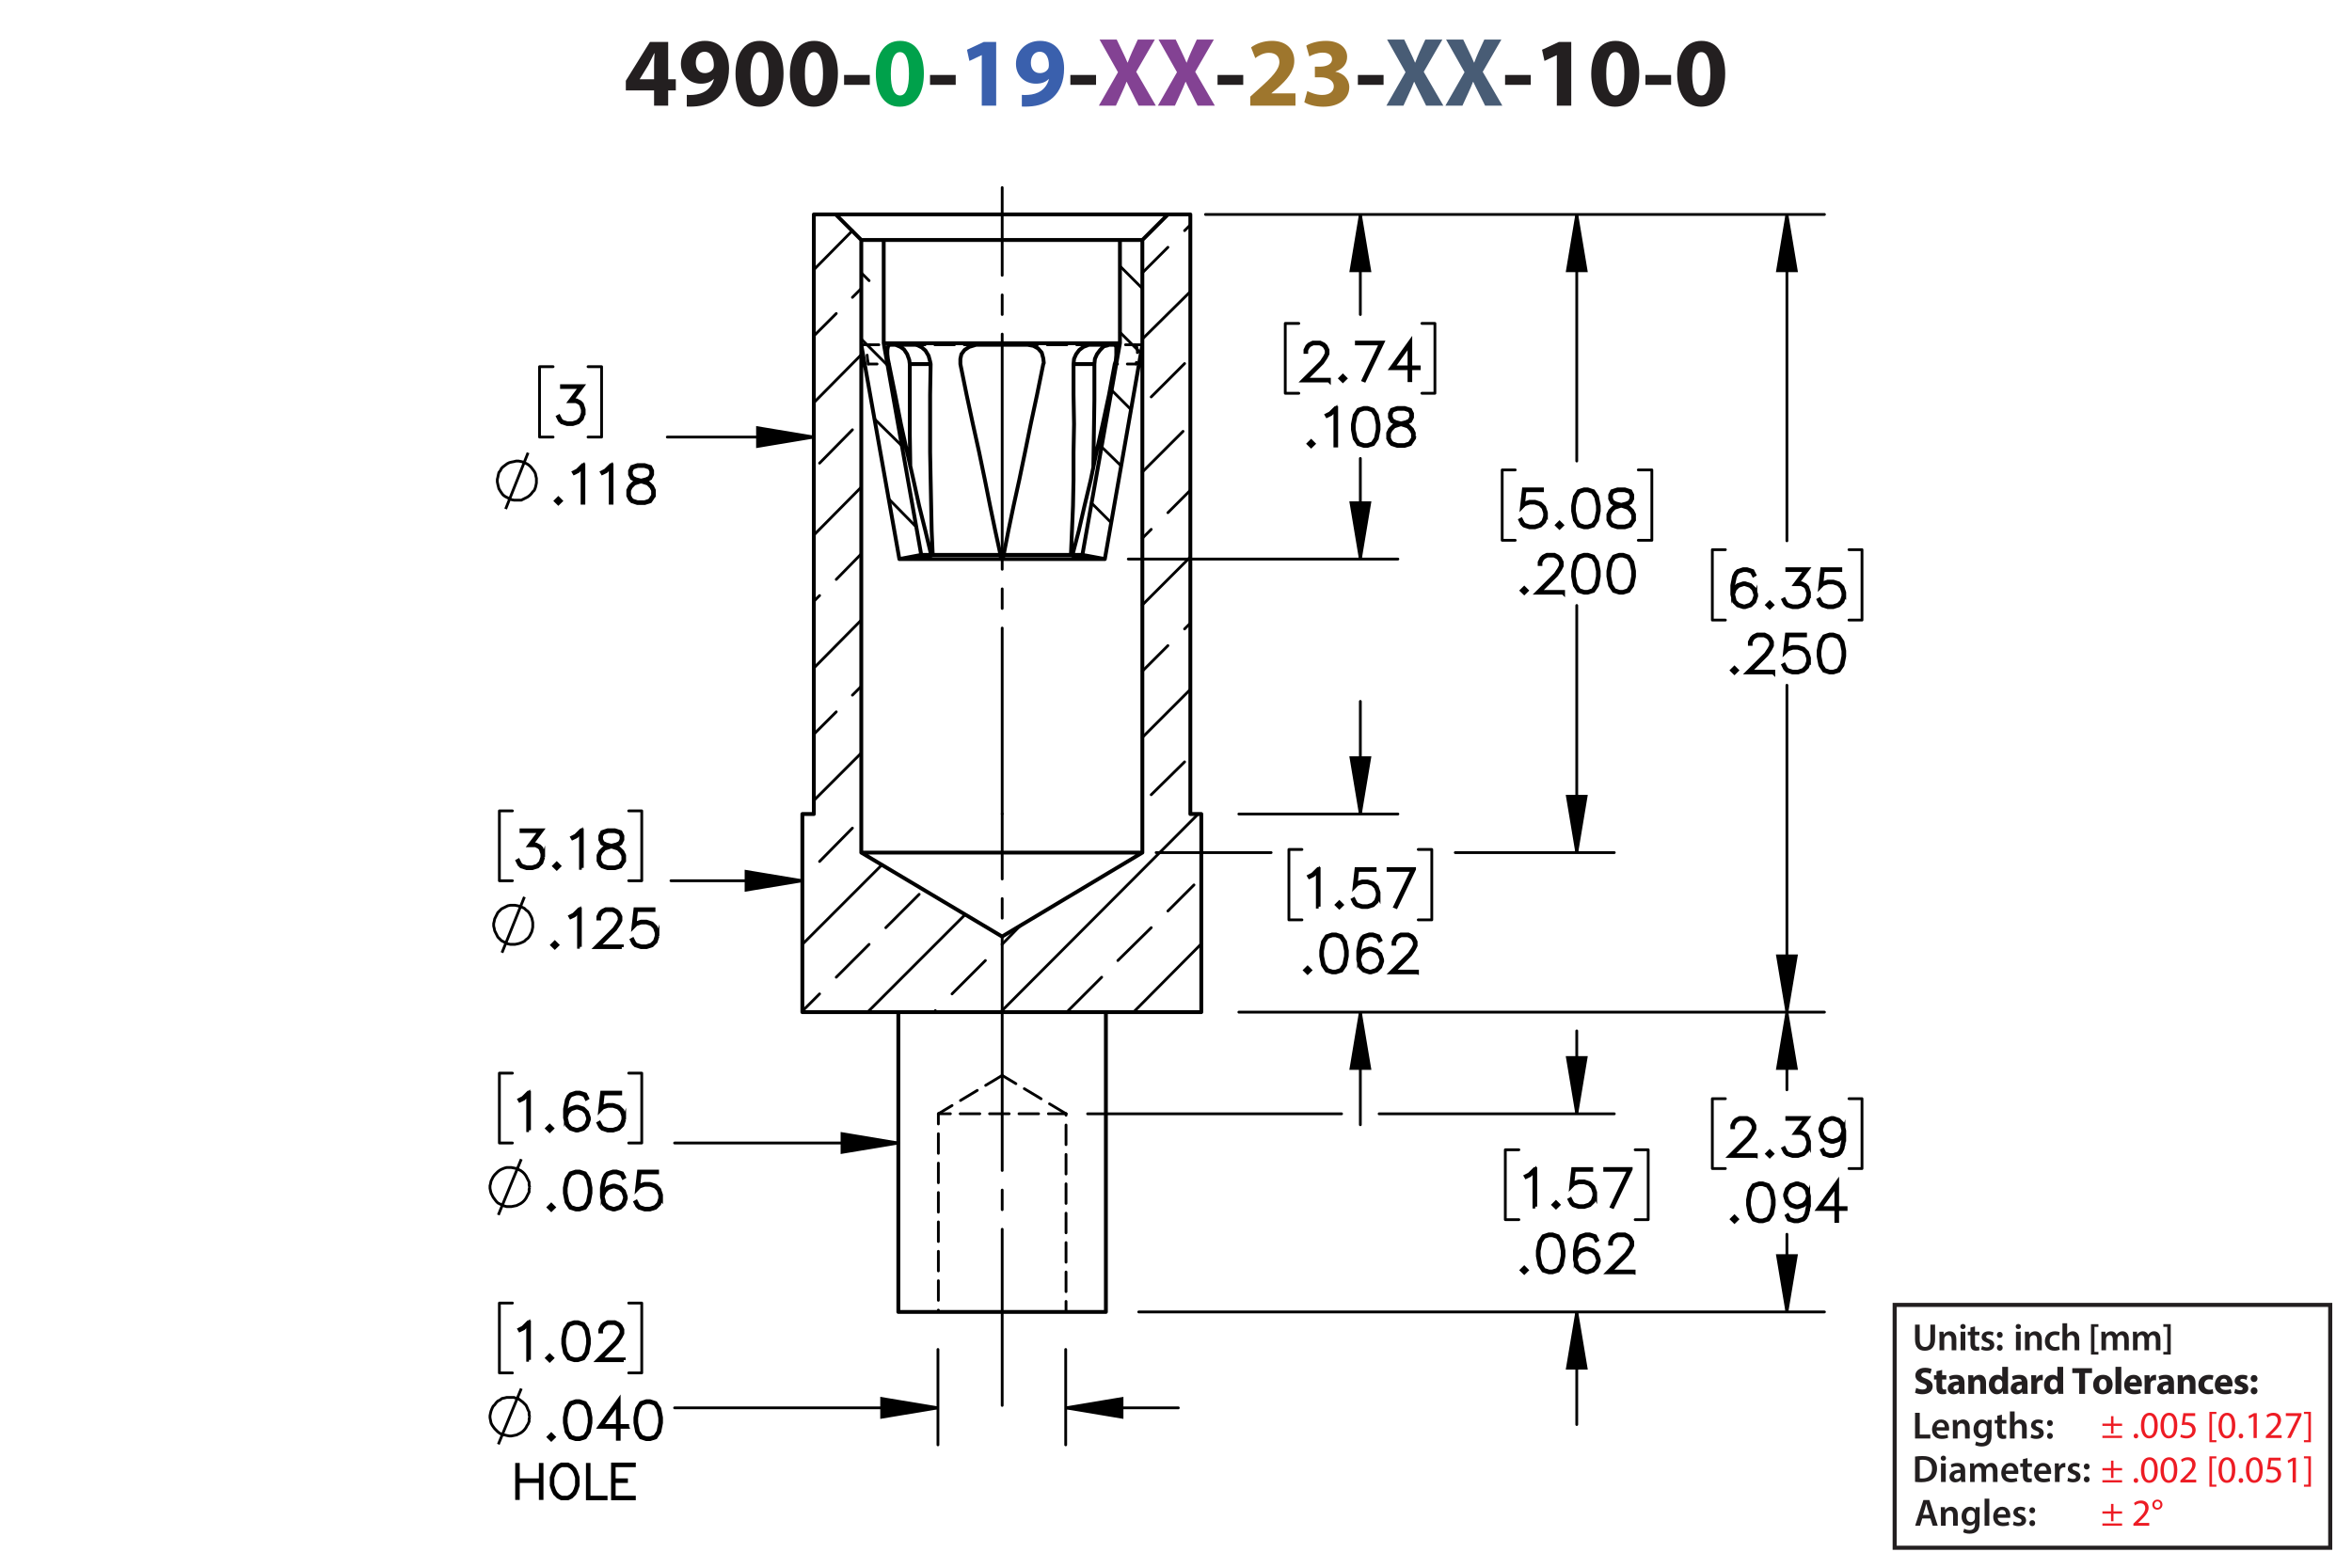 <?xml version="1.0" encoding="UTF-8"?><svg id="Layer_1" xmlns="http://www.w3.org/2000/svg" viewBox="0 0 432 288"><defs><style>.cls-1{fill:#3a60ad;}.cls-1,.cls-2,.cls-3,.cls-4,.cls-5,.cls-6,.cls-7,.cls-8{stroke-width:0px;}.cls-9{stroke-dashoffset:.36px;}.cls-9,.cls-10,.cls-11,.cls-12,.cls-13,.cls-14,.cls-15,.cls-16,.cls-17,.cls-18,.cls-19,.cls-20,.cls-21,.cls-22,.cls-23,.cls-24{stroke:#000;}.cls-9,.cls-10,.cls-11,.cls-12,.cls-13,.cls-14,.cls-15,.cls-16,.cls-17,.cls-18,.cls-20,.cls-21,.cls-22,.cls-23,.cls-24,.cls-25{fill:none;}.cls-9,.cls-10,.cls-11,.cls-12,.cls-13,.cls-14,.cls-15,.cls-16,.cls-17,.cls-18,.cls-20,.cls-22,.cls-23,.cls-24{stroke-width:.51px;}.cls-9,.cls-10,.cls-11,.cls-12,.cls-13,.cls-15,.cls-16,.cls-17,.cls-18,.cls-20,.cls-21,.cls-22,.cls-23,.cls-24{stroke-linecap:round;stroke-linejoin:round;}.cls-9,.cls-10,.cls-12,.cls-13,.cls-18,.cls-20,.cls-22,.cls-23,.cls-24{stroke-dasharray:0 0 3.6 1.8;}.cls-2{fill:#ed1c24;}.cls-10{stroke-dashoffset:1.958px;}.cls-3{fill:#00a14b;}.cls-5{fill:#9e762d;}.cls-12{stroke-dashoffset:1.728px;}.cls-14,.cls-19{stroke-miterlimit:10;}.cls-15{stroke-dashoffset:9.072px;}.cls-15,.cls-16,.cls-17{stroke-dasharray:0 0 0 0 43.2 3.6 3.6 3.6;}.cls-16{stroke-dashoffset:29.628px;}.cls-17{stroke-dashoffset:10.836px;}.cls-18{stroke-dashoffset:1.923px;}.cls-6{fill:#834293;}.cls-19{stroke-width:.7px;}.cls-20{stroke-dashoffset:1.957px;}.cls-7{fill:#231f20;}.cls-21{stroke-width:.709px;}.cls-22{stroke-dashoffset:.06px;}.cls-8{fill:#485c75;}.cls-23{stroke-dashoffset:1.997px;}.cls-24{stroke-dashoffset:1.383px;}.cls-25{stroke:#231f20;stroke-width:.75px;}</style></defs><path class="cls-7" d="m351.745,259.546h.861v3.999h1.94v.722h-2.802v-4.721Z"/><path class="cls-7" d="m355.693,262.803c.021.616.504.883,1.051.883.399,0,.686-.057.945-.154l.126.596c-.294.118-.7.21-1.19.21-1.106,0-1.758-.68-1.758-1.724,0-.945.574-1.835,1.667-1.835,1.106,0,1.471.911,1.471,1.66,0,.161-.015.287-.028.364h-2.283Zm1.499-.603c.007-.315-.133-.833-.708-.833-.532,0-.756.483-.791.833h1.499Z"/><path class="cls-7" d="m358.696,261.871c0-.392-.008-.721-.028-1.016h.756l.042.512h.021c.147-.267.519-.589,1.086-.589.595,0,1.211.386,1.211,1.464v2.024h-.861v-1.926c0-.49-.182-.861-.651-.861-.343,0-.581.245-.672.504-.028.077-.035.182-.035.28v2.003h-.868v-2.396Z"/><path class="cls-7" d="m365.816,260.856c-.014.231-.028.512-.028.981v1.934c0,.714-.146,1.226-.504,1.548-.357.315-.848.413-1.316.413-.435,0-.896-.091-1.191-.273l.19-.651c.217.126.581.26.995.26.56,0,.981-.295.981-1.03v-.294h-.015c-.196.301-.546.504-.994.504-.848,0-1.45-.7-1.45-1.666,0-1.121.729-1.801,1.548-1.801.519,0,.827.253.987.532h.015l.035-.455h.749Zm-.89,1.366c0-.077-.007-.161-.027-.231-.092-.315-.337-.553-.701-.553-.482,0-.84.42-.84,1.113,0,.581.294,1.051.833,1.051.322,0,.603-.21.7-.519.021-.091.035-.21.035-.309v-.553Z"/><path class="cls-7" d="m367.698,259.882v.974h.819v.644h-.819v1.506c0,.413.112.631.441.631.147,0,.26-.021.336-.042l.015.658c-.126.049-.351.084-.624.084-.315,0-.581-.105-.742-.28-.182-.196-.266-.505-.266-.953v-1.603h-.49v-.644h.49v-.77l.84-.203Z"/><path class="cls-7" d="m369.168,259.294h.868v2.031h.015c.104-.161.245-.294.427-.393.168-.098.371-.154.589-.154.581,0,1.19.386,1.19,1.478v2.01h-.861v-1.912c0-.497-.183-.868-.658-.868-.337,0-.575.224-.666.483-.027.069-.035.161-.035.259v2.038h-.868v-4.973Z"/><path class="cls-7" d="m373.13,263.476c.196.119.567.245.876.245.378,0,.546-.154.546-.379,0-.231-.14-.35-.56-.497-.665-.231-.945-.596-.939-.994,0-.603.497-1.072,1.289-1.072.378,0,.707.099.903.203l-.168.609c-.147-.084-.42-.195-.722-.195-.308,0-.477.146-.477.356,0,.218.161.322.596.477.616.224.903.539.91,1.044,0,.616-.482,1.065-1.387,1.065-.413,0-.784-.099-1.036-.238l.168-.623Z"/><path class="cls-7" d="m375.986,261.438c0-.322.224-.554.532-.554.315,0,.524.231.532.554,0,.315-.211.546-.532.546-.315,0-.532-.231-.532-.546Zm0,2.359c0-.321.224-.553.532-.553.315,0,.524.224.532.553,0,.309-.211.547-.532.547-.315,0-.532-.238-.532-.547Z"/><path class="cls-7" d="m351.745,267.591c.378-.064.861-.099,1.373-.099.882,0,1.491.183,1.926.547.455.371.735.932.735,1.736,0,.841-.287,1.471-.735,1.877-.47.428-1.219.644-2.137.644-.504,0-.882-.027-1.162-.062v-4.644Zm.861,3.999c.119.021.301.021.477.021,1.12.008,1.786-.609,1.786-1.807.007-1.044-.596-1.639-1.674-1.639-.273,0-.47.021-.589.049v3.376Z"/><path class="cls-7" d="m357.43,267.885c0,.259-.19.462-.49.462-.287,0-.477-.203-.477-.462,0-.267.196-.47.483-.47.294,0,.476.203.483.47Zm-.918,4.363v-3.411h.868v3.411h-.868Z"/><path class="cls-7" d="m360.223,272.248l-.056-.378h-.021c-.21.266-.567.455-1.008.455-.686,0-1.072-.497-1.072-1.016,0-.861.764-1.296,2.024-1.289v-.056c0-.225-.091-.596-.693-.596-.336,0-.686.105-.918.253l-.168-.56c.252-.154.693-.302,1.233-.302,1.092,0,1.407.693,1.407,1.437v1.232c0,.308.014.609.049.819h-.777Zm-.112-1.667c-.609-.014-1.19.119-1.19.638,0,.336.218.49.49.49.344,0,.596-.225.673-.47.021-.062.027-.133.027-.189v-.47Z"/><path class="cls-7" d="m361.86,269.853c0-.392-.008-.721-.028-1.016h.742l.035.505h.021c.169-.267.477-.582,1.051-.582.448,0,.799.253.945.631h.015c.119-.19.259-.329.42-.428.19-.133.406-.203.686-.203.567,0,1.142.386,1.142,1.478v2.01h-.841v-1.884c0-.567-.195-.903-.609-.903-.294,0-.511.21-.602.455-.021.084-.042.189-.042.287v2.045h-.841v-1.975c0-.477-.19-.812-.588-.812-.322,0-.54.252-.617.49-.034.084-.049.182-.049.279v2.018h-.84v-2.396Z"/><path class="cls-7" d="m368.405,270.784c.021.616.504.883,1.051.883.399,0,.686-.057.945-.154l.126.596c-.294.118-.7.21-1.19.21-1.106,0-1.758-.68-1.758-1.724,0-.945.574-1.835,1.667-1.835,1.106,0,1.471.911,1.471,1.66,0,.161-.015.287-.028.364h-2.283Zm1.499-.603c.007-.315-.133-.833-.708-.833-.532,0-.756.483-.791.833h1.499Z"/><path class="cls-7" d="m372.396,267.863v.974h.819v.644h-.819v1.506c0,.413.112.631.441.631.146,0,.259-.021.336-.042l.014.658c-.126.049-.35.084-.623.084-.315,0-.581-.105-.742-.28-.183-.196-.267-.505-.267-.953v-1.603h-.49v-.644h.49v-.77l.841-.203Z"/><path class="cls-7" d="m374.433,270.784c.021.616.504.883,1.05.883.399,0,.686-.057.946-.154l.126.596c-.295.118-.701.21-1.191.21-1.106,0-1.758-.68-1.758-1.724,0-.945.574-1.835,1.667-1.835,1.106,0,1.471.911,1.471,1.66,0,.161-.014.287-.027.364h-2.283Zm1.498-.603c.007-.315-.133-.833-.707-.833-.532,0-.757.483-.791.833h1.498Z"/><path class="cls-7" d="m377.435,269.937c0-.462-.007-.791-.028-1.1h.75l.027.651h.028c.168-.483.567-.729.932-.729.084,0,.133.008.203.021v.812c-.07-.014-.147-.028-.252-.028-.413,0-.693.267-.77.651-.014.077-.028.168-.028.267v1.765h-.861v-2.312Z"/><path class="cls-7" d="m379.885,271.457c.196.119.567.245.876.245.378,0,.546-.154.546-.379,0-.231-.14-.35-.56-.497-.665-.231-.945-.596-.939-.994,0-.603.497-1.072,1.289-1.072.378,0,.707.099.903.203l-.168.609c-.147-.084-.42-.195-.722-.195-.308,0-.477.146-.477.356,0,.218.161.322.596.477.616.224.903.539.91,1.044,0,.616-.482,1.065-1.387,1.065-.413,0-.784-.099-1.036-.238l.168-.623Z"/><path class="cls-7" d="m382.741,269.419c0-.322.224-.554.532-.554.315,0,.524.231.532.554,0,.315-.211.546-.532.546-.315,0-.532-.231-.532-.546Zm0,2.359c0-.321.224-.553.532-.553.315,0,.524.224.532.553,0,.309-.211.547-.532.547-.315,0-.532-.238-.532-.547Z"/><path class="cls-7" d="m351.956,254.973c.287.147.729.294,1.184.294.49,0,.749-.203.749-.511,0-.295-.224-.463-.791-.666-.784-.273-1.296-.707-1.296-1.394,0-.806.673-1.422,1.786-1.422.532,0,.925.112,1.205.238l-.238.861c-.19-.091-.525-.224-.988-.224-.462,0-.685.21-.685.455,0,.301.266.435.875.665.834.309,1.226.742,1.226,1.408,0,.791-.609,1.464-1.905,1.464-.539,0-1.071-.141-1.337-.287l.217-.883Z"/><path class="cls-7" d="m356.724,251.667v.981h.764v.784h-.764v1.24c0,.413.098.602.42.602.134,0,.238-.014.315-.027l.007.805c-.14.057-.392.092-.693.092-.343,0-.63-.119-.798-.294-.196-.203-.295-.533-.295-1.016v-1.401h-.455v-.784h.455v-.742l1.044-.238Z"/><path class="cls-7" d="m359.916,256.072l-.064-.343h-.021c-.225.273-.574.42-.981.42-.693,0-1.106-.504-1.106-1.051,0-.89.798-1.316,2.01-1.31v-.049c0-.183-.098-.441-.623-.441-.351,0-.722.119-.945.259l-.196-.686c.238-.133.707-.301,1.33-.301,1.142,0,1.506.673,1.506,1.478v1.191c0,.329.015.644.05.833h-.96Zm-.126-1.618c-.56-.007-.994.126-.994.54,0,.273.182.405.42.405.266,0,.483-.175.553-.392.015-.056.021-.119.021-.183v-.371Z"/><path class="cls-7" d="m361.532,253.74c0-.428-.015-.792-.028-1.093h.925l.049.469h.021c.141-.217.49-.546,1.058-.546.701,0,1.226.462,1.226,1.471v2.031h-1.065v-1.898c0-.44-.153-.742-.539-.742-.294,0-.469.203-.539.399-.028.064-.042.168-.042.267v1.975h-1.065v-2.332Z"/><path class="cls-7" d="m368.82,251.1v3.95c0,.385.015.791.028,1.022h-.945l-.05-.504h-.014c-.217.385-.63.581-1.071.581-.812,0-1.464-.693-1.464-1.758-.007-1.156.714-1.821,1.534-1.821.42,0,.749.147.903.386h.014v-1.856h1.065Zm-1.065,2.998c0-.057-.007-.134-.014-.19-.064-.287-.294-.525-.624-.525-.482,0-.735.435-.735.974,0,.581.287.945.729.945.309,0,.554-.21.616-.511.021-.077.028-.154.028-.245v-.448Z"/><path class="cls-7" d="m371.487,256.072l-.064-.343h-.021c-.224.273-.574.42-.981.42-.693,0-1.106-.504-1.106-1.051,0-.89.799-1.316,2.011-1.31v-.049c0-.183-.099-.441-.624-.441-.35,0-.721.119-.945.259l-.196-.686c.238-.133.708-.301,1.331-.301,1.142,0,1.506.673,1.506,1.478v1.191c0,.329.014.644.049.833h-.959Zm-.127-1.618c-.56-.007-.994.126-.994.54,0,.273.182.405.42.405.267,0,.483-.175.554-.392.014-.056.021-.119.021-.183v-.371Z"/><path class="cls-7" d="m373.103,253.775c0-.505-.014-.834-.027-1.128h.917l.035.63h.028c.175-.497.595-.707.924-.707.099,0,.147,0,.225.014v1.002c-.077-.014-.168-.028-.287-.028-.393,0-.658.21-.729.54-.014.069-.021.153-.021.237v1.737h-1.065v-2.297Z"/><path class="cls-7" d="m378.949,251.1v3.95c0,.385.015.791.028,1.022h-.945l-.05-.504h-.014c-.217.385-.63.581-1.071.581-.812,0-1.464-.693-1.464-1.758-.007-1.156.714-1.821,1.534-1.821.42,0,.749.147.903.386h.014v-1.856h1.065Zm-1.065,2.998c0-.057-.007-.134-.014-.19-.064-.287-.294-.525-.624-.525-.482,0-.735.435-.735.974,0,.581.287.945.729.945.309,0,.554-.21.616-.511.021-.077.028-.154.028-.245v-.448Z"/><path class="cls-7" d="m381.894,252.248h-1.268v-.896h3.628v.896h-1.288v3.824h-1.072v-3.824Z"/><path class="cls-7" d="m388.035,254.321c0,1.254-.89,1.828-1.807,1.828-1.002,0-1.772-.658-1.772-1.765,0-1.107.729-1.815,1.828-1.815,1.051,0,1.751.722,1.751,1.751Zm-2.479.035c0,.588.245,1.029.701,1.029.413,0,.679-.413.679-1.029,0-.512-.196-1.029-.679-1.029-.512,0-.701.525-.701,1.029Z"/><path class="cls-7" d="m388.559,251.1h1.065v4.973h-1.065v-4.973Z"/><path class="cls-7" d="m391.17,254.699c.035.441.469.651.967.651.363,0,.658-.049.945-.14l.14.722c-.35.14-.777.21-1.239.21-1.163,0-1.828-.673-1.828-1.744,0-.868.539-1.828,1.73-1.828,1.107,0,1.527.861,1.527,1.709,0,.182-.021.343-.035.42h-2.206Zm1.254-.729c0-.259-.112-.693-.603-.693-.448,0-.631.406-.658.693h1.261Z"/><path class="cls-7" d="m393.913,253.775c0-.505-.014-.834-.027-1.128h.917l.035.63h.028c.175-.497.595-.707.924-.707.099,0,.147,0,.225.014v1.002c-.077-.014-.168-.028-.287-.028-.393,0-.658.21-.729.54-.014.069-.021.153-.021.237v1.737h-1.065v-2.297Z"/><path class="cls-7" d="m398.388,256.072l-.064-.343h-.021c-.224.273-.574.42-.981.42-.693,0-1.106-.504-1.106-1.051,0-.89.799-1.316,2.011-1.31v-.049c0-.183-.099-.441-.624-.441-.35,0-.721.119-.945.259l-.196-.686c.238-.133.708-.301,1.331-.301,1.142,0,1.506.673,1.506,1.478v1.191c0,.329.014.644.049.833h-.959Zm-.127-1.618c-.56-.007-.994.126-.994.54,0,.273.182.405.42.405.267,0,.483-.175.554-.392.014-.056.021-.119.021-.183v-.371Z"/><path class="cls-7" d="m400.004,253.74c0-.428-.015-.792-.028-1.093h.925l.049.469h.021c.141-.217.49-.546,1.058-.546.701,0,1.226.462,1.226,1.471v2.031h-1.065v-1.898c0-.44-.153-.742-.539-.742-.294,0-.469.203-.539.399-.028.064-.042.168-.042.267v1.975h-1.065v-2.332Z"/><path class="cls-7" d="m406.543,255.988c-.19.084-.547.154-.953.154-1.106,0-1.813-.673-1.813-1.751,0-1.002.686-1.821,1.961-1.821.28,0,.588.049.812.133l-.168.792c-.126-.057-.315-.105-.596-.105-.56,0-.924.399-.917.96,0,.63.42.959.939.959.252,0,.448-.042.609-.104l.126.784Z"/><path class="cls-7" d="m407.815,254.699c.035.441.47.651.967.651.364,0,.658-.049.945-.14l.141.722c-.351.14-.777.21-1.24.21-1.162,0-1.828-.673-1.828-1.744,0-.868.54-1.828,1.73-1.828,1.106,0,1.526.861,1.526,1.709,0,.182-.021.343-.035.42h-2.206Zm1.254-.729c0-.259-.112-.693-.603-.693-.448,0-.63.406-.658.693h1.261Z"/><path class="cls-7" d="m410.553,255.141c.195.119.602.259.917.259.322,0,.455-.111.455-.287,0-.175-.104-.259-.504-.392-.707-.238-.981-.623-.974-1.029,0-.638.546-1.121,1.394-1.121.399,0,.757.091.967.196l-.19.735c-.154-.084-.448-.196-.742-.196-.259,0-.406.105-.406.28,0,.161.133.245.554.393.651.224.924.553.932,1.058,0,.637-.505,1.106-1.485,1.106-.448,0-.848-.099-1.106-.238l.19-.764Z"/><path class="cls-7" d="m413.387,253.25c0-.379.26-.644.631-.644s.616.259.623.644c0,.364-.252.637-.63.637-.364,0-.624-.273-.624-.637Zm0,2.262c0-.371.26-.644.631-.644s.616.267.623.644c0,.364-.252.638-.63.638-.364,0-.624-.273-.624-.638Z"/><path class="cls-2" d="m388.188,260.166v1.365h1.583v.421h-1.583v1.4h-.448v-1.4h-1.582v-.421h1.582v-1.365h.448Zm1.583,3.586v.42h-3.613v-.42h3.613Z"/><path class="cls-2" d="m391.897,263.808c0-.259.175-.441.42-.441.246,0,.414.183.414.441,0,.252-.161.441-.421.441-.245,0-.413-.19-.413-.441Z"/><path class="cls-2" d="m396.322,261.847c0,1.548-.574,2.402-1.583,2.402-.889,0-1.491-.834-1.506-2.34,0-1.526.659-2.367,1.583-2.367.96,0,1.506.855,1.506,2.305Zm-2.472.07c0,1.184.363,1.855.924,1.855.631,0,.932-.735.932-1.897,0-1.121-.287-1.856-.925-1.856-.539,0-.931.658-.931,1.898Z"/><path class="cls-2" d="m399.913,261.847c0,1.548-.574,2.402-1.583,2.402-.889,0-1.491-.834-1.506-2.34,0-1.526.659-2.367,1.583-2.367.96,0,1.506.855,1.506,2.305Zm-2.472.07c0,1.184.363,1.855.924,1.855.631,0,.932-.735.932-1.897,0-1.121-.287-1.856-.925-1.856-.539,0-.931.658-.931,1.898Z"/><path class="cls-2" d="m403.196,260.138h-1.737l-.175,1.17c.104-.015.203-.028.371-.028.35,0,.7.077.981.245.357.203.651.596.651,1.17,0,.89-.707,1.555-1.695,1.555-.497,0-.917-.141-1.135-.28l.154-.469c.19.111.56.252.974.252.581,0,1.079-.379,1.079-.988-.008-.588-.399-1.008-1.31-1.008-.259,0-.462.027-.63.049l.294-2.186h2.179v.519Z"/><path class="cls-2" d="m405.812,264.956v-5.582h1.281v.386h-.805v4.811h.805v.385h-1.281Z"/><path class="cls-2" d="m410.567,261.847c0,1.548-.574,2.402-1.583,2.402-.89,0-1.492-.834-1.506-2.34,0-1.526.658-2.367,1.583-2.367.959,0,1.506.855,1.506,2.305Zm-2.473.07c0,1.184.364,1.855.925,1.855.63,0,.932-.735.932-1.897,0-1.121-.287-1.856-.925-1.856-.539,0-.932.658-.932,1.898Z"/><path class="cls-2" d="m411.182,263.808c0-.259.175-.441.42-.441s.413.183.413.441c0,.252-.161.441-.42.441-.245,0-.413-.19-.413-.441Z"/><path class="cls-2" d="m413.919,260.193h-.015l-.791.428-.119-.47.995-.532h.524v4.553h-.595v-3.978Z"/><path class="cls-2" d="m416.172,264.172v-.378l.483-.47c1.162-1.106,1.688-1.694,1.694-2.381,0-.463-.224-.89-.903-.89-.413,0-.756.21-.966.385l-.196-.434c.315-.267.763-.463,1.288-.463.981,0,1.395.673,1.395,1.324,0,.841-.609,1.52-1.569,2.444l-.364.336v.014h2.045v.512h-2.906Z"/><path class="cls-2" d="m422.719,259.619v.406l-1.982,4.146h-.638l1.976-4.027v-.014h-2.228v-.512h2.872Z"/><path class="cls-2" d="m424.453,259.367v5.589h-1.281v-.385h.805v-4.818h-.805v-.386h1.281Z"/><path class="cls-2" d="m388.188,268.336v1.365h1.583v.421h-1.583v1.4h-.448v-1.4h-1.582v-.421h1.582v-1.365h.448Zm1.583,3.586v.42h-3.613v-.42h3.613Z"/><path class="cls-2" d="m391.897,271.978c0-.259.175-.441.42-.441.246,0,.414.183.414.441,0,.252-.161.441-.421.441-.245,0-.413-.19-.413-.441Z"/><path class="cls-2" d="m396.322,270.017c0,1.548-.574,2.402-1.583,2.402-.889,0-1.491-.834-1.506-2.34,0-1.526.659-2.367,1.583-2.367.96,0,1.506.855,1.506,2.305Zm-2.472.07c0,1.184.363,1.855.924,1.855.631,0,.932-.735.932-1.897,0-1.121-.287-1.856-.925-1.856-.539,0-.931.658-.931,1.898Z"/><path class="cls-2" d="m399.913,270.017c0,1.548-.574,2.402-1.583,2.402-.889,0-1.491-.834-1.506-2.34,0-1.526.659-2.367,1.583-2.367.96,0,1.506.855,1.506,2.305Zm-2.472.07c0,1.184.363,1.855.924,1.855.631,0,.932-.735.932-1.897,0-1.121-.287-1.856-.925-1.856-.539,0-.931.658-.931,1.898Z"/><path class="cls-2" d="m400.478,272.342v-.378l.483-.47c1.162-1.106,1.688-1.694,1.694-2.381,0-.463-.224-.89-.903-.89-.413,0-.756.21-.966.385l-.196-.434c.315-.267.763-.463,1.288-.463.981,0,1.395.673,1.395,1.324,0,.841-.609,1.52-1.569,2.444l-.364.336v.014h2.045v.512h-2.906Z"/><path class="cls-2" d="m405.812,273.126v-5.582h1.281v.386h-.805v4.811h.805v.385h-1.281Z"/><path class="cls-2" d="m410.567,270.017c0,1.548-.574,2.402-1.583,2.402-.89,0-1.492-.834-1.506-2.34,0-1.526.658-2.367,1.583-2.367.959,0,1.506.855,1.506,2.305Zm-2.473.07c0,1.184.364,1.855.925,1.855.63,0,.932-.735.932-1.897,0-1.121-.287-1.856-.925-1.856-.539,0-.932.658-.932,1.898Z"/><path class="cls-2" d="m411.182,271.978c0-.259.175-.441.42-.441s.413.183.413.441c0,.252-.161.441-.42.441-.245,0-.413-.19-.413-.441Z"/><path class="cls-2" d="m415.606,270.017c0,1.548-.574,2.402-1.583,2.402-.889,0-1.491-.834-1.506-2.34,0-1.526.659-2.367,1.583-2.367.96,0,1.506.855,1.506,2.305Zm-2.472.07c0,1.184.363,1.855.924,1.855.631,0,.932-.735.932-1.897,0-1.121-.287-1.856-.925-1.856-.539,0-.931.658-.931,1.898Z"/><path class="cls-2" d="m418.89,268.308h-1.737l-.175,1.17c.104-.015.203-.028.371-.028.35,0,.7.077.981.245.357.203.651.596.651,1.17,0,.89-.707,1.555-1.695,1.555-.497,0-.917-.141-1.135-.28l.154-.469c.19.111.56.252.974.252.581,0,1.079-.379,1.079-.988-.008-.588-.399-1.008-1.31-1.008-.259,0-.462.027-.63.049l.294-2.186h2.179v.519Z"/><path class="cls-2" d="m421.101,268.363h-.015l-.791.428-.119-.47.995-.532h.524v4.553h-.595v-3.978Z"/><path class="cls-2" d="m424.453,267.537v5.589h-1.281v-.385h.805v-4.818h-.805v-.386h1.281Z"/><path class="cls-7" d="m353.063,278.953l-.406,1.338h-.89l1.513-4.721h1.1l1.534,4.721h-.925l-.427-1.338h-1.499Zm1.352-.651l-.371-1.162c-.091-.287-.168-.609-.238-.883h-.014c-.07.273-.14.603-.224.883l-.364,1.162h1.211Z"/><path class="cls-7" d="m356.5,277.896c0-.392-.007-.721-.028-1.016h.757l.042.512h.021c.146-.267.518-.589,1.085-.589.596,0,1.212.386,1.212,1.464v2.024h-.861v-1.926c0-.49-.183-.861-.651-.861-.344,0-.582.245-.673.504-.027.077-.035.182-.035.28v2.003h-.868v-2.396Z"/><path class="cls-7" d="m363.621,276.88c-.015.231-.028.512-.028.981v1.934c0,.714-.147,1.226-.504,1.548-.357.315-.848.413-1.317.413-.434,0-.896-.091-1.19-.273l.19-.651c.217.126.581.26.994.26.56,0,.981-.295.981-1.03v-.294h-.014c-.196.301-.547.504-.995.504-.847,0-1.449-.7-1.449-1.666,0-1.121.729-1.801,1.548-1.801.518,0,.826.253.987.532h.014l.035-.455h.75Zm-.89,1.366c0-.077-.007-.161-.028-.231-.091-.315-.336-.553-.7-.553-.483,0-.841.42-.841,1.113,0,.581.294,1.051.834,1.051.322,0,.602-.21.7-.519.021-.091.035-.21.035-.309v-.553Z"/><path class="cls-7" d="m364.516,275.318h.868v4.973h-.868v-4.973Z"/><path class="cls-7" d="m366.924,278.827c.021.616.504.883,1.05.883.399,0,.686-.057.946-.154l.126.596c-.295.118-.701.21-1.191.21-1.106,0-1.758-.68-1.758-1.724,0-.945.574-1.835,1.667-1.835,1.106,0,1.471.911,1.471,1.66,0,.161-.014.287-.027.364h-2.283Zm1.498-.603c.007-.315-.133-.833-.707-.833-.532,0-.757.483-.791.833h1.498Z"/><path class="cls-7" d="m369.884,279.5c.196.119.567.245.876.245.378,0,.546-.154.546-.379,0-.231-.14-.35-.56-.497-.665-.231-.945-.596-.939-.994,0-.603.497-1.072,1.289-1.072.378,0,.707.099.903.203l-.168.609c-.147-.084-.42-.195-.722-.195-.308,0-.477.146-.477.356,0,.218.161.322.596.477.616.224.903.539.91,1.044,0,.616-.482,1.065-1.387,1.065-.413,0-.784-.099-1.036-.238l.168-.623Z"/><path class="cls-7" d="m372.74,277.462c0-.322.224-.554.532-.554.315,0,.524.231.532.554,0,.315-.211.546-.532.546-.315,0-.532-.231-.532-.546Zm0,2.359c0-.321.224-.553.532-.553.315,0,.524.224.532.553,0,.309-.211.547-.532.547-.315,0-.532-.238-.532-.547Z"/><path class="cls-2" d="m388.188,276.285v1.365h1.583v.421h-1.583v1.4h-.448v-1.4h-1.582v-.421h1.582v-1.365h.448Zm1.583,3.586v.42h-3.613v-.42h3.613Z"/><path class="cls-2" d="m391.848,280.291v-.378l.483-.47c1.162-1.106,1.688-1.694,1.694-2.381,0-.463-.224-.89-.903-.89-.413,0-.756.21-.966.385l-.196-.434c.315-.267.763-.463,1.288-.463.981,0,1.395.673,1.395,1.324,0,.841-.609,1.52-1.569,2.444l-.364.336v.014h2.045v.512h-2.906Z"/><path class="cls-2" d="m397.183,276.404c0,.567-.455.939-.939.939-.547,0-.918-.413-.918-.904-.007-.539.413-.945.932-.945.574,0,.925.435.925.911Zm-1.478.034c0,.322.237.575.546.575.315,0,.553-.26.553-.603,0-.26-.153-.589-.553-.589-.364,0-.546.315-.546.616Z"/><rect class="cls-25" x="348" y="239.725" width="80" height="44.612"/><path class="cls-7" d="m352.6,243.343v2.753c0,.924.385,1.352.967,1.352.623,0,.994-.428.994-1.352v-2.753h.861v2.696c0,1.457-.749,2.102-1.884,2.102-1.093,0-1.8-.609-1.8-2.094v-2.704h.861Z"/><path class="cls-7" d="m356.239,245.668c0-.392-.008-.721-.028-1.016h.756l.042.512h.021c.147-.267.519-.589,1.086-.589.595,0,1.211.386,1.211,1.464v2.024h-.861v-1.926c0-.49-.182-.861-.651-.861-.343,0-.581.245-.672.504-.028.077-.035.182-.035.28v2.003h-.868v-2.396Z"/><path class="cls-7" d="m361.027,243.7c0,.259-.19.462-.49.462-.287,0-.477-.203-.477-.462,0-.267.196-.47.483-.47.294,0,.477.203.483.47Zm-.917,4.363v-3.411h.868v3.411h-.868Z"/><path class="cls-7" d="m362.756,243.679v.974h.819v.644h-.819v1.506c0,.413.112.631.441.631.147,0,.26-.021.336-.043l.015.659c-.126.049-.351.084-.624.084-.315,0-.581-.105-.742-.28-.182-.196-.266-.505-.266-.953v-1.603h-.49v-.644h.49v-.77l.84-.203Z"/><path class="cls-7" d="m364.051,247.273c.196.118.567.245.876.245.378,0,.546-.154.546-.379,0-.231-.14-.35-.56-.497-.665-.231-.945-.595-.939-.994,0-.603.497-1.072,1.289-1.072.378,0,.707.099.903.203l-.168.609c-.147-.084-.42-.195-.722-.195-.308,0-.477.146-.477.356,0,.218.161.322.596.477.616.224.903.539.91,1.044,0,.616-.482,1.065-1.387,1.065-.413,0-.784-.099-1.036-.238l.168-.623Z"/><path class="cls-7" d="m366.774,245.234c0-.322.224-.554.532-.554.315,0,.524.231.532.554,0,.315-.211.546-.532.546-.315,0-.532-.231-.532-.546Zm0,2.359c0-.321.224-.553.532-.553.315,0,.524.224.532.553,0,.309-.211.547-.532.547-.315,0-.532-.238-.532-.547Z"/><path class="cls-7" d="m371.195,243.7c0,.259-.19.462-.49.462-.287,0-.477-.203-.477-.462,0-.267.196-.47.483-.47.294,0,.476.203.483.47Zm-.918,4.363v-3.411h.868v3.411h-.868Z"/><path class="cls-7" d="m371.937,245.668c0-.392-.007-.721-.028-1.016h.757l.042.512h.021c.146-.267.518-.589,1.085-.589.596,0,1.212.386,1.212,1.464v2.024h-.861v-1.926c0-.49-.183-.861-.651-.861-.344,0-.582.245-.673.504-.027.077-.035.182-.035.28v2.003h-.868v-2.396Z"/><path class="cls-7" d="m378.315,247.958c-.183.084-.54.176-.967.176-1.065,0-1.758-.68-1.758-1.737,0-1.022.7-1.821,1.897-1.821.315,0,.638.07.834.161l-.154.644c-.14-.062-.343-.133-.651-.133-.658,0-1.051.483-1.044,1.106,0,.7.456,1.1,1.044,1.1.301,0,.512-.064.68-.133l.119.637Z"/><path class="cls-7" d="m378.817,243.091h.868v2.031h.015c.104-.161.245-.294.427-.393.168-.098.371-.154.589-.154.581,0,1.19.386,1.19,1.478v2.01h-.861v-1.912c0-.497-.183-.868-.658-.868-.337,0-.575.224-.666.483-.027.069-.035.161-.035.259v2.038h-.868v-4.973Z"/><path class="cls-7" d="m384.06,248.848v-5.582h1.365v.497h-.728v4.595h.728v.49h-1.365Z"/><path class="cls-7" d="m385.978,245.668c0-.392-.008-.721-.028-1.016h.742l.035.505h.021c.169-.267.477-.582,1.051-.582.448,0,.799.253.945.631h.015c.119-.19.259-.329.42-.428.19-.133.406-.203.686-.203.567,0,1.142.386,1.142,1.478v2.01h-.841v-1.884c0-.567-.195-.903-.609-.903-.294,0-.511.21-.602.455-.021.084-.042.189-.042.287v2.045h-.841v-1.975c0-.477-.19-.812-.588-.812-.322,0-.54.252-.617.49-.034.084-.049.182-.049.28v2.017h-.84v-2.396Z"/><path class="cls-7" d="m391.781,245.668c0-.392-.007-.721-.028-1.016h.743l.034.505h.021c.168-.267.477-.582,1.051-.582.448,0,.798.253.945.631h.014c.119-.19.26-.329.421-.428.189-.133.406-.203.685-.203.567,0,1.142.386,1.142,1.478v2.01h-.84v-1.884c0-.567-.196-.903-.609-.903-.294,0-.512.21-.603.455-.021.084-.042.189-.042.287v2.045h-.841v-1.975c0-.477-.189-.812-.588-.812-.322,0-.539.252-.616.49-.035.084-.049.182-.049.28v2.017h-.841v-2.396Z"/><path class="cls-7" d="m398.705,243.259v5.589h-1.359v-.497h.722v-4.595h-.722v-.497h1.359Z"/><path class="cls-7" d="m120.135,19.407v-2.791h-5.186v-1.782l4.429-7.13h3.349v6.86h1.404v2.052h-1.404v2.791h-2.593Zm0-4.843v-2.593c0-.703.036-1.422.09-2.179h-.072c-.378.756-.684,1.44-1.081,2.179l-1.566,2.557v.036h2.629Z"/><path class="cls-7" d="m126.145,17.427c.342.036.648.036,1.188,0,.828-.054,1.674-.288,2.305-.72.756-.522,1.26-1.278,1.476-2.161l-.054-.018c-.522.54-1.279.846-2.341.846-1.98,0-3.655-1.386-3.655-3.655,0-2.287,1.836-4.213,4.412-4.213,3.007,0,4.429,2.305,4.429,5.042,0,2.431-.774,4.213-2.053,5.383-1.116,1.008-2.647,1.566-4.465,1.639-.468.036-.936.018-1.242,0v-2.143Zm1.656-5.87c0,1.009.54,1.873,1.657,1.873.738,0,1.26-.36,1.512-.774.09-.162.144-.342.144-.684,0-1.243-.468-2.467-1.71-2.467-.936,0-1.621.828-1.603,2.052Z"/><path class="cls-7" d="m143.914,13.502c0,3.619-1.458,6.104-4.447,6.104-3.025,0-4.357-2.719-4.375-6.032,0-3.385,1.44-6.067,4.465-6.067,3.133,0,4.357,2.791,4.357,5.996Zm-6.068.072c-.018,2.683.63,3.961,1.692,3.961s1.639-1.333,1.639-3.997c0-2.593-.558-3.961-1.657-3.961-1.008,0-1.692,1.278-1.674,3.997Z"/><path class="cls-7" d="m153.904,13.502c0,3.619-1.458,6.104-4.447,6.104-3.025,0-4.357-2.719-4.375-6.032,0-3.385,1.44-6.067,4.465-6.067,3.133,0,4.357,2.791,4.357,5.996Zm-6.068.072c-.018,2.683.63,3.961,1.692,3.961s1.639-1.333,1.639-3.997c0-2.593-.558-3.961-1.657-3.961-1.008,0-1.692,1.278-1.674,3.997Z"/><path class="cls-7" d="m159.752,13.771v1.818h-4.717v-1.818h4.717Z"/><path class="cls-3" d="m169.69,13.502c0,3.619-1.458,6.104-4.447,6.104-3.025,0-4.357-2.719-4.375-6.032,0-3.385,1.44-6.067,4.465-6.067,3.133,0,4.357,2.791,4.357,5.996Zm-6.068.072c-.018,2.683.63,3.961,1.692,3.961s1.639-1.333,1.639-3.997c0-2.593-.558-3.961-1.657-3.961-1.008,0-1.692,1.278-1.674,3.997Z"/><path class="cls-7" d="m175.538,13.771v1.818h-4.718v-1.818h4.718Z"/><path class="cls-1" d="m180.325,10.134h-.036l-2.233,1.062-.45-2.053,3.097-1.44h2.269v11.704h-2.647v-9.273Z"/><path class="cls-1" d="m187.686,17.427c.342.036.648.036,1.188,0,.828-.054,1.674-.288,2.305-.72.756-.522,1.26-1.278,1.476-2.161l-.054-.018c-.522.54-1.279.846-2.341.846-1.98,0-3.655-1.386-3.655-3.655,0-2.287,1.836-4.213,4.412-4.213,3.007,0,4.429,2.305,4.429,5.042,0,2.431-.774,4.213-2.053,5.383-1.116,1.008-2.647,1.566-4.465,1.639-.468.036-.936.018-1.242,0v-2.143Zm1.656-5.87c0,1.009.54,1.873,1.657,1.873.738,0,1.26-.36,1.512-.774.09-.162.144-.342.144-.684,0-1.243-.468-2.467-1.71-2.467-.936,0-1.621.828-1.603,2.052Z"/><path class="cls-7" d="m201.314,13.771v1.818h-4.718v-1.818h4.718Z"/><path class="cls-6" d="m209.126,19.407l-1.098-2.197c-.45-.846-.738-1.476-1.081-2.179h-.036c-.252.703-.558,1.333-.936,2.179l-1.008,2.197h-3.133l3.511-6.14-3.385-5.996h3.151l1.062,2.215c.36.738.63,1.333.918,2.017h.036c.288-.774.522-1.315.829-2.017l1.026-2.215h3.133l-3.421,5.924,3.601,6.212h-3.169Z"/><path class="cls-6" d="m219.962,19.407l-1.098-2.197c-.45-.846-.738-1.476-1.081-2.179h-.035c-.253.703-.559,1.333-.937,2.179l-1.008,2.197h-3.133l3.511-6.14-3.385-5.996h3.151l1.063,2.215c.359.738.63,1.333.918,2.017h.036c.288-.774.522-1.315.828-2.017l1.026-2.215h3.133l-3.421,5.924,3.601,6.212h-3.169Z"/><path class="cls-7" d="m228.35,13.771v1.818h-4.718v-1.818h4.718Z"/><path class="cls-5" d="m229.644,19.407v-1.656l1.512-1.369c2.557-2.287,3.8-3.601,3.836-4.969,0-.955-.576-1.711-1.927-1.711-1.009,0-1.891.504-2.503.973l-.774-1.963c.883-.666,2.251-1.206,3.835-1.206,2.647,0,4.106,1.548,4.106,3.673,0,1.963-1.423,3.529-3.115,5.042l-1.08.9v.036h4.411v2.251h-8.3Z"/><path class="cls-5" d="m240.12,16.725c.486.252,1.603.72,2.719.72,1.423,0,2.143-.685,2.143-1.567,0-1.152-1.152-1.674-2.358-1.674h-1.116v-1.962h1.062c.919-.018,2.089-.36,2.089-1.351,0-.702-.576-1.224-1.728-1.224-.954,0-1.963.414-2.448.702l-.559-1.981c.702-.45,2.106-.882,3.619-.882,2.503,0,3.89,1.315,3.89,2.917,0,1.243-.703,2.215-2.144,2.719v.036c1.405.252,2.539,1.315,2.539,2.845,0,2.07-1.818,3.583-4.789,3.583-1.513,0-2.791-.397-3.476-.829l.559-2.052Z"/><path class="cls-7" d="m254.125,13.771v1.818h-4.717v-1.818h4.717Z"/><path class="cls-8" d="m261.938,19.407l-1.098-2.197c-.45-.846-.738-1.476-1.081-2.179h-.035c-.253.703-.559,1.333-.936,2.179l-1.009,2.197h-3.133l3.512-6.14-3.386-5.996h3.151l1.062,2.215c.359.738.63,1.333.918,2.017h.036c.288-.774.522-1.315.828-2.017l1.026-2.215h3.133l-3.421,5.924,3.601,6.212h-3.169Z"/><path class="cls-8" d="m272.773,19.407l-1.098-2.197c-.45-.846-.738-1.476-1.081-2.179h-.035c-.253.703-.559,1.333-.936,2.179l-1.009,2.197h-3.133l3.512-6.14-3.386-5.996h3.151l1.062,2.215c.359.738.63,1.333.918,2.017h.036c.288-.774.522-1.315.828-2.017l1.026-2.215h3.133l-3.421,5.924,3.601,6.212h-3.169Z"/><path class="cls-7" d="m281.161,13.771v1.818h-4.718v-1.818h4.718Z"/><path class="cls-7" d="m285.948,10.134h-.035l-2.233,1.062-.45-2.053,3.098-1.44h2.269v11.704h-2.647v-9.273Z"/><path class="cls-7" d="m301.088,13.502c0,3.619-1.458,6.104-4.447,6.104-3.024,0-4.357-2.719-4.375-6.032,0-3.385,1.44-6.067,4.465-6.067,3.133,0,4.357,2.791,4.357,5.996Zm-6.067.072c-.019,2.683.63,3.961,1.692,3.961s1.639-1.333,1.639-3.997c0-2.593-.559-3.961-1.657-3.961-1.008,0-1.692,1.278-1.674,3.997Z"/><path class="cls-7" d="m306.937,13.771v1.818h-4.717v-1.818h4.717Z"/><path class="cls-7" d="m316.873,13.502c0,3.619-1.458,6.104-4.447,6.104-3.024,0-4.356-2.719-4.375-6.032,0-3.385,1.44-6.067,4.465-6.067,3.134,0,4.357,2.791,4.357,5.996Zm-6.067.072c-.019,2.683.63,3.961,1.692,3.961s1.639-1.333,1.639-3.997c0-2.593-.559-3.961-1.656-3.961-1.009,0-1.693,1.278-1.675,3.997Z"/><path class="cls-19" d="m322.557,109.528l-.332,1.002-.681.675-1.004.326h-.346l-1.004-.326-.682-.675-.331-1.328v-1.645l.322-1.64.336-.671.354-.34,1.004-.335h.673l1.022.335.336.675-.132.077-.317-.625-.932-.312h-.631l-.949.312-.296.308-.317.63-.327,1.608v1.16l.185-.558.682-.68,1.004-.335h.346l1.004.335.681.68.332,1.002v.344Zm-.145-.022v-.304l-.318-.947-.622-.621-.949-.317h-.309l-.949.317-.623.621-.317.938.317,1.259.623.625.949.312h.309l.949-.312.622-.625.318-.947Z"/><path class="cls-19" d="m325.481,111.142l-.427.417-.427-.417.427-.426.427.426Zm-.204,0l-.223-.222-.223.222.223.222.223-.222Z"/><path class="cls-19" d="m332.259,109.528l-.332,1.002-.681.675-1.004.326h-.995l-1.004-.326-.354-.344-.327-.657.132-.072.322.639.3.308.95.312h.958l.949-.312.622-.625.318-.947v-.63l-.318-.947-.309-.295-.622-.317h-1.108l1.953-2.596h-3.43v-.149h3.729l-1.953,2.596h.845l.682.335.345.353.332,1.002v.67Z"/><path class="cls-19" d="m338.736,109.528l-.332,1.002-.681.675-1.004.326h-.995l-1.004-.326-.354-.344-.327-.657.132-.072.322.639.3.308.95.312h.958l.949-.312.622-.625.318-.947v-.63l-.318-.947-.622-.621-.949-.317h-.958l-.95.317-.454.467.35-3.203h3.325v.149h-3.193l-.295,2.642.195-.186,1.004-.331h.995l1.004.331.681.68.332,1.002v.67Z"/><path class="cls-19" d="m319.004,123.149l-.427.417-.427-.417.427-.426.427.426Zm-.204,0l-.223-.222-.223.222.223.222.223-.222Z"/><path class="cls-19" d="m325.708,123.539h-4.732l3.375-3.357.641-.965.317-.634v-.612l-.317-.621-.305-.308-.627-.312h-1.263l-.622.312-.31.308-.317.621v.308h-.145v-.344l.331-.68.346-.34.682-.335h1.34l.677.335.345.34.337.68v.689l-.337.666-.658.983-3.139,3.127h4.383v.141Z"/><path class="cls-19" d="m332.259,121.536l-.332,1.002-.681.675-1.004.326h-.995l-1.004-.326-.354-.344-.327-.657.132-.072.322.639.3.308.95.312h.958l.949-.312.622-.625.318-.947v-.63l-.318-.947-.622-.621-.949-.317h-.958l-.95.317-.454.467.35-3.203h3.325v.149h-3.193l-.295,2.642.195-.186,1.004-.331h.995l1.004.331.681.68.332,1.002v.67Z"/><path class="cls-19" d="m338.736,120.562l-.322,1.64-.682,1.011-1.013.326h-.673l-1.013-.326-.677-1.011-.327-1.64v-.997l.327-1.64.677-1.011,1.013-.335h.673l1.013.335.682,1.011.322,1.64v.997Zm-.145-.022v-.952l-.327-1.608-.622-.938-.94-.312h-.632l-.94.312-.627.938-.322,1.608v.952l.322,1.608.627.938.94.312h.632l.94-.312.622-.938.327-1.608Z"/><path class="cls-19" d="m322.483,212.353h-4.732l3.375-3.357.641-.965.317-.635v-.611l-.317-.621-.305-.308-.627-.314h-1.263l-.622.314-.31.308-.317.621v.308h-.145v-.344l.331-.68.346-.34.682-.336h1.34l.677.336.345.34.337.68v.689l-.337.666-.658.983-3.139,3.126h4.383v.141Z"/><path class="cls-19" d="m325.481,211.964l-.427.417-.427-.417.427-.426.427.426Zm-.204,0l-.223-.222-.223.222.223.222.223-.222Z"/><path class="cls-19" d="m332.259,210.351l-.332,1.002-.681.675-1.004.326h-.995l-1.004-.326-.354-.345-.327-.656.132-.073.322.639.3.309.95.312h.958l.949-.312.622-.625.318-.947v-.63l-.318-.947-.309-.294-.622-.317h-1.108l1.953-2.597h-3.43v-.149h3.729l-1.953,2.597h.845l.682.335.345.353.332,1.001v.671Z"/><path class="cls-19" d="m338.736,209.377l-.322,1.64-.337.666-.353.345-1.004.326h-.673l-1.022-.326-.337-.675.132-.077.318.625.931.312h.632l.949-.312.296-.309.317-.629.327-1.609v-1.159l-.186.557-.681.68-1.004.336h-.346l-1.004-.336-.682-.68-.331-1.001v-.345l.331-1.001.682-.675,1.004-.336h.346l1.004.336.681.675.332,1.327v1.645Zm-.145-1.636l-.318-1.26-.622-.625-.949-.314h-.309l-.949.314-.623.625-.317.942v.308l.317.947.623.621.949.317h.309l.949-.317.622-.621.318-.938Z"/><path class="cls-19" d="m319.004,223.972l-.427.417-.427-.417.427-.426.427.426Zm-.204,0l-.223-.222-.223.222.223.222.223-.222Z"/><path class="cls-19" d="m325.781,221.385l-.322,1.64-.682,1.011-1.013.326h-.673l-1.013-.326-.677-1.011-.327-1.64v-.997l.327-1.641.677-1.01,1.013-.336h.673l1.013.336.682,1.01.322,1.641v.997Zm-.145-.023v-.951l-.327-1.608-.622-.938-.94-.314h-.632l-.94.314-.627.938-.322,1.608v.951l.322,1.609.627.938.94.312h.632l.94-.312.622-.938.327-1.609Z"/><path class="cls-19" d="m332.259,221.385l-.322,1.64-.337.666-.353.345-1.004.326h-.673l-1.022-.326-.337-.675.132-.077.318.625.931.312h.632l.949-.312.296-.309.317-.629.327-1.609v-1.159l-.186.557-.681.68-1.004.336h-.346l-1.004-.336-.682-.68-.331-1.001v-.345l.331-1.001.682-.675,1.004-.336h.346l1.004.336.681.675.332,1.327v1.645Zm-.145-1.636l-.318-1.26-.622-.625-.949-.314h-.309l-.949.314-.623.625-.317.942v.308l.317.947.623.621.949.317h.309l.949-.317.622-.621.318-.938Z"/><path class="cls-19" d="m338.99,222.096h-1.553v2.202h-.15v-2.202h-3.329l3.479-4.853v4.703h1.553v.149Zm-1.703-.149v-4.236l-3.034,4.236h3.034Z"/><path class="cls-19" d="m281.989,221.662h-.149v-6.647l-.854.866-.663.321-.072-.127.64-.326.994-.983h.104v6.896Z"/><path class="cls-19" d="m286.217,221.336l-.427.417-.428-.417.428-.426.427.426Zm-.205,0l-.222-.222-.223.222.223.222.222-.222Z"/><path class="cls-19" d="m292.99,219.723l-.331,1.002-.682.675-1.003.326h-.994l-1.004-.326-.353-.345-.327-.656.132-.073.322.639.3.309.948.312h.958l.949-.312.622-.625.318-.947v-.63l-.318-.947-.622-.62-.949-.317h-.958l-.948.317-.454.467.35-3.204h3.323v.149h-3.191l-.296,2.642.195-.185,1.004-.331h.994l1.003.331.682.68.331,1.001v.671Z"/><path class="cls-19" d="m299.515,214.766l-3.314,6.915-.127-.05,3.196-6.716h-4.436v-.149h4.681Z"/><path class="cls-19" d="m280.392,233.344l-.427.417-.427-.417.427-.426.427.426Zm-.204,0l-.223-.222-.223.222.223.222.223-.222Z"/><path class="cls-19" d="m287.169,230.757l-.322,1.64-.682,1.011-1.013.326h-.673l-1.013-.326-.677-1.011-.327-1.64v-.997l.327-1.641.677-1.01,1.013-.336h.673l1.013.336.682,1.01.322,1.641v.997Zm-.145-.023v-.951l-.327-1.608-.622-.938-.94-.314h-.632l-.94.314-.627.938-.322,1.608v.951l.322,1.609.627.938.94.312h.632l.94-.312.622-.938.327-1.609Z"/><path class="cls-19" d="m293.647,231.731l-.332,1.002-.681.675-1.004.326h-.346l-1.004-.326-.682-.675-.331-1.328v-1.645l.322-1.641.336-.67.354-.34,1.004-.336h.673l1.022.336.336.675-.132.077-.317-.625-.932-.314h-.631l-.949.314-.296.308-.317.63-.327,1.608v1.16l.185-.558.682-.68,1.004-.335h.346l1.004.335.681.68.332,1.002v.344Zm-.145-.022v-.304l-.318-.947-.622-.62-.949-.317h-.309l-.949.317-.623.62-.317.939.317,1.26.623.625.949.312h.309l.949-.312.622-.625.318-.947Z"/><path class="cls-19" d="m300.051,233.733h-4.732l3.375-3.357.641-.965.317-.635v-.611l-.317-.621-.305-.308-.627-.314h-1.263l-.622.314-.31.308-.317.621v.308h-.145v-.344l.331-.68.346-.34.682-.336h1.34l.677.336.345.34.337.68v.689l-.337.666-.658.983-3.139,3.126h4.383v.141Z"/><path class="cls-19" d="m242.199,166.56h-.149v-6.647l-.854.866-.663.321-.072-.127.64-.326.994-.983h.104v6.896Z"/><path class="cls-19" d="m246.427,166.234l-.427.417-.428-.417.428-.426.427.426Zm-.205,0l-.222-.222-.223.222.223.222.222-.222Z"/><path class="cls-19" d="m253.2,164.621l-.331,1.002-.682.675-1.003.326h-.994l-1.004-.326-.353-.345-.327-.656.132-.073.322.639.3.309.948.312h.958l.949-.312.622-.625.318-.947v-.63l-.318-.947-.622-.62-.949-.317h-.958l-.948.317-.454.467.35-3.204h3.323v.149h-3.191l-.296,2.642.195-.185,1.004-.331h.994l1.003.331.682.68.331,1.001v.671Z"/><path class="cls-19" d="m259.725,159.664l-3.314,6.915-.127-.05,3.196-6.716h-4.436v-.149h4.681Z"/><path class="cls-19" d="m240.601,178.241l-.427.417-.427-.417.427-.426.427.426Zm-.204,0l-.223-.222-.223.222.223.222.223-.222Z"/><path class="cls-19" d="m247.378,175.654l-.322,1.64-.682,1.011-1.013.326h-.673l-1.013-.326-.677-1.011-.327-1.64v-.997l.327-1.641.677-1.01,1.013-.336h.673l1.013.336.682,1.01.322,1.641v.997Zm-.145-.023v-.951l-.327-1.608-.622-.938-.94-.314h-.632l-.94.314-.627.938-.322,1.608v.951l.322,1.609.627.938.94.312h.632l.94-.312.622-.938.327-1.609Z"/><path class="cls-19" d="m253.856,176.628l-.332,1.002-.681.675-1.004.326h-.346l-1.004-.326-.682-.675-.331-1.328v-1.645l.322-1.641.336-.67.354-.34,1.004-.336h.673l1.022.336.336.675-.132.077-.317-.625-.932-.314h-.631l-.949.314-.296.308-.317.63-.327,1.608v1.16l.185-.558.682-.68,1.004-.335h.346l1.004.335.681.68.332,1.002v.344Zm-.145-.022v-.304l-.318-.947-.622-.62-.949-.317h-.309l-.949.317-.623.62-.317.939.317,1.26.623.625.949.312h.309l.949-.312.622-.625.318-.947Z"/><path class="cls-19" d="m260.26,178.631h-4.732l3.375-3.357.641-.965.317-.635v-.611l-.317-.621-.305-.308-.627-.314h-1.263l-.622.314-.31.308-.317.621v.308h-.145v-.344l.331-.68.346-.34.682-.336h1.34l.677.336.345.34.337.68v.689l-.337.666-.658.983-3.139,3.126h4.383v.141Z"/><path class="cls-19" d="m283.944,94.866l-.332,1.002-.681.675-1.004.326h-.995l-1.004-.326-.354-.344-.327-.657.132-.072.322.639.3.308.95.312h.958l.949-.312.622-.625.318-.947v-.63l-.318-.947-.622-.621-.949-.317h-.958l-.95.317-.454.467.35-3.203h3.325v.149h-3.193l-.295,2.642.195-.186,1.004-.331h.995l1.004.331.681.68.332,1.002v.67Z"/><path class="cls-19" d="m286.869,96.48l-.427.417-.427-.417.427-.426.427.426Zm-.204,0l-.223-.222-.223.222.223.222.223-.222Z"/><path class="cls-19" d="m293.647,93.892l-.322,1.64-.682,1.011-1.013.326h-.673l-1.013-.326-.677-1.011-.327-1.64v-.997l.327-1.64.677-1.011,1.013-.335h.673l1.013.335.682,1.011.322,1.64v.997Zm-.145-.022v-.952l-.327-1.608-.622-.938-.94-.312h-.632l-.94.312-.627.938-.322,1.608v.952l.322,1.608.627.938.94.312h.632l.94-.312.622-.938.327-1.608Z"/><path class="cls-19" d="m300.124,95.523l-.677,1.02-1.013.326h-1.322l-1.004-.326-.354-.344-.336-.675v-1.01l.336-.68.677-.666,1.036-.345-.7-.168-.681-.344-.341-.685v-.689l.341-.693,1.026-.335h1.322l1.022.335.346.693v.689l-.346.685-.682.344-.694.168.036.009.995.335.681.666.332.68v1.01Zm-.145-.036v-.938l-.318-.621-.622-.634-.958-.312-.31-.086-.304.086-.959.312-.627.634-.312.621v.938l.312.621.3.308.95.312h1.28l.94-.312.627-.929Zm-.327-3.897v-.616l-.309-.603-.932-.312h-1.28l-.932.312-.309.603v.616l.309.612.622.304.949.245.95-.245.622-.304.309-.612Z"/><path class="cls-19" d="m280.392,108.487l-.427.417-.427-.417.427-.426.427.426Zm-.204,0l-.223-.222-.223.222.223.222.223-.222Z"/><path class="cls-19" d="m287.096,108.877h-4.732l3.375-3.357.641-.965.317-.634v-.612l-.317-.621-.305-.308-.627-.312h-1.263l-.622.312-.31.308-.317.621v.308h-.145v-.344l.331-.68.346-.34.682-.335h1.34l.677.335.345.34.337.68v.689l-.337.666-.658.983-3.139,3.127h4.383v.141Z"/><path class="cls-19" d="m293.647,105.9l-.322,1.64-.682,1.011-1.013.326h-.673l-1.013-.326-.677-1.011-.327-1.64v-.997l.327-1.64.677-1.011,1.013-.335h.673l1.013.335.682,1.011.322,1.64v.997Zm-.145-.022v-.952l-.327-1.608-.622-.938-.94-.312h-.632l-.94.312-.627.938-.322,1.608v.952l.322,1.608.627.938.94.312h.632l.94-.312.622-.938.327-1.608Z"/><path class="cls-19" d="m300.124,105.9l-.322,1.64-.682,1.011-1.013.326h-.673l-1.013-.326-.677-1.011-.327-1.64v-.997l.327-1.64.677-1.011,1.013-.335h.673l1.013.335.682,1.011.322,1.64v.997Zm-.145-.022v-.952l-.327-1.608-.622-.938-.94-.312h-.632l-.94.312-.627.938-.322,1.608v.952l.322,1.608.627.938.94.312h.632l.94-.312.622-.938.327-1.608Z"/><path class="cls-19" d="m244.08,69.903h-4.732l3.375-3.357.641-.965.317-.634v-.612l-.317-.621-.305-.308-.627-.312h-1.263l-.622.312-.31.308-.317.621v.308h-.145v-.344l.331-.68.346-.34.682-.335h1.34l.677.335.345.34.337.68v.689l-.337.666-.658.983-3.139,3.127h4.383v.141Z"/><path class="cls-19" d="m247.078,69.514l-.427.417-.427-.417.427-.426.427.426Zm-.204,0l-.223-.222-.223.222.223.222.223-.222Z"/><path class="cls-19" d="m253.905,62.944l-3.315,6.914-.128-.05,3.198-6.715h-4.439v-.149h4.684Z"/><path class="cls-19" d="m260.587,67.638h-1.553v2.202h-.15v-2.202h-3.329l3.479-4.853v4.703h1.553v.149Zm-1.703-.149v-4.236l-3.034,4.236h3.034Z"/><path class="cls-19" d="m241.251,81.52l-.427.417-.428-.417.428-.426.427.426Zm-.205,0l-.222-.222-.223.222.223.222.222-.222Z"/><path class="cls-19" d="m245.423,81.847h-.149v-6.647l-.854.865-.663.322-.072-.127.64-.326.994-.983h.104v6.896Z"/><path class="cls-19" d="m253.2,78.933l-.322,1.64-.681,1.011-1.013.326h-.672l-1.013-.326-.677-1.011-.326-1.64v-.997l.326-1.64.677-1.011,1.013-.335h.672l1.013.335.681,1.011.322,1.64v.997Zm-.144-.022v-.952l-.327-1.608-.622-.938-.94-.312h-.631l-.94.312-.627.938-.322,1.608v.952l.322,1.608.627.938.94.312h.631l.94-.312.622-.938.327-1.608Z"/><path class="cls-19" d="m259.675,80.564l-.676,1.02-1.013.326h-1.321l-1.004-.326-.353-.344-.336-.675v-1.01l.336-.68.676-.666,1.035-.345-.699-.168-.681-.344-.341-.685v-.689l.341-.693,1.026-.335h1.321l1.022.335.345.693v.689l-.345.685-.682.344-.694.168.036.009.994.335.682.666.331.68v1.01Zm-.144-.036v-.938l-.318-.621-.622-.634-.958-.312-.309-.086-.305.086-.958.312-.626.634-.314.621v.938l.314.621.3.308.948.312h1.281l.94-.312.627-.929Zm-.327-3.897v-.616l-.309-.603-.931-.312h-1.281l-.931.312-.309.603v.616l.309.612.622.304.949.245.949-.245.622-.304.309-.612Z"/><path class="cls-19" d="m97.16,249.807h-.149v-6.647l-.854.866-.663.321-.073-.127.64-.326.995-.983h.104v6.896Z"/><path class="cls-19" d="m101.387,249.481l-.427.417-.427-.417.427-.426.427.426Zm-.204,0l-.223-.222-.223.222.223.222.223-.222Z"/><path class="cls-19" d="m108.161,246.894l-.323,1.64-.681,1.011-1.013.326h-.672l-1.013-.326-.676-1.011-.327-1.64v-.997l.327-1.641.676-1.01,1.013-.336h.672l1.013.336.681,1.01.323,1.641v.997Zm-.145-.023v-.951l-.327-1.608-.622-.938-.94-.314h-.631l-.94.314-.626.938-.322,1.608v.951l.322,1.609.626.938.94.312h.631l.94-.312.622-.938.327-1.609Z"/><path class="cls-19" d="m114.563,249.87h-4.731l3.373-3.357.64-.965.318-.635v-.611l-.318-.621-.304-.308-.627-.314h-1.262l-.622.314-.309.308-.318.621v.308h-.145v-.344l.332-.68.345-.34.681-.336h1.339l.677.336.345.34.336.68v.689l-.336.666-.658.983-3.137,3.126h4.381v.141Z"/><path class="cls-14" d="m91.532,265.342l4.214-10.249m1.532,5.172l-.096-.383v-.479l-.192-.383-.192-.479-.192-.383-.287-.287-.287-.287-.383-.287-.383-.287-.383-.096-.479-.192h-1.341l-.383.096-.479.096-.383.287-.383.192-.287.287-.287.383-.287.287-.192.383-.192.479-.096.383-.096.479v.383l.096.479.096.479.192.383.192.287.287.383.287.287.287.287.383.287.383.192.479.096.383.096.479.096h.383l.479-.096.479-.096.383-.192.383-.192.383-.287.287-.287.287-.383.192-.383.192-.287.192-.479v-.383l.096-.479"/><path class="cls-19" d="m101.68,263.994l-.427.417-.427-.417.427-.426.427.426Zm-.205,0l-.223-.222-.222.222.222.222.223-.222Z"/><path class="cls-19" d="m108.457,261.407l-.323,1.64-.681,1.011-1.013.326h-.672l-1.013-.326-.677-1.011-.327-1.64v-.997l.327-1.641.677-1.01,1.013-.336h.672l1.013.336.681,1.01.323,1.641v.997Zm-.145-.023v-.951l-.327-1.608-.622-.938-.94-.314h-.631l-.94.314-.626.938-.323,1.608v.951l.323,1.609.626.938.94.312h.631l.94-.312.622-.938.327-1.609Z"/><path class="cls-19" d="m115.189,262.118h-1.554v2.202h-.15v-2.202h-3.33l3.479-4.853v4.703h1.554v.149Zm-1.704-.149v-4.236l-3.034,4.236h3.034Z"/><path class="cls-19" d="m121.412,261.407l-.323,1.64-.681,1.011-1.013.326h-.672l-1.013-.326-.677-1.011-.327-1.64v-.997l.327-1.641.677-1.01,1.013-.336h.672l1.013.336.681,1.01.323,1.641v.997Zm-.145-.023v-.951l-.327-1.608-.622-.938-.94-.314h-.631l-.94.314-.626.938-.323,1.608v.951l.323,1.609.626.938.94.312h.631l.94-.312.622-.938.327-1.609Z"/><path class="cls-19" d="m99.466,275.2h-.133v-3.121h-4.222v3.121h-.129v-6.089h.129v2.834h4.222v-2.834h.133v6.089Z"/><path class="cls-19" d="m106.107,272.888l-.299.886-.291.598-.595.595-.607.291h-1.194l-.603-.291-.599-.595-.287-.598-.3-.886v-1.464l.3-.885.287-.599.599-.595.603-.299h1.194l.607.299.595.595.291.599.299.885v1.464Zm-.133-.017v-1.431l-.284-.854-.287-.561-.567-.566-.554-.278h-1.125l-.559.278-.562.566-.291.561-.279.854v1.431l.279.854.291.561.562.566.559.279h1.125l.554-.279.567-.566.287-.561.284-.854Z"/><path class="cls-19" d="m111.235,275.257h-3.258v-6.146h.129v6.021h3.129v.125Z"/><path class="cls-19" d="m116.428,275.257h-3.837v-6.21h3.837v.134h-3.708v2.765h2.258v.134h-2.258v3.053h3.708v.125Z"/><path class="cls-19" d="m97.162,207.622h-.149v-6.647l-.854.866-.663.321-.073-.127.64-.326.995-.983h.104v6.896Z"/><path class="cls-19" d="m101.389,207.296l-.427.417-.427-.417.427-.426.427.426Zm-.204,0l-.223-.222-.223.222.223.222.223-.222Z"/><path class="cls-19" d="m108.163,205.683l-.332,1.002-.681.675-1.003.326h-.345l-1.003-.326-.681-.675-.332-1.328v-1.645l.322-1.641.336-.67.354-.34,1.003-.336h.672l1.022.336.336.675-.132.077-.318-.625-.931-.314h-.631l-.949.314-.295.308-.318.63-.327,1.608v1.16l.186-.558.681-.68,1.003-.335h.345l1.003.335.681.68.332,1.002v.344Zm-.145-.022v-.304l-.318-.947-.622-.62-.949-.317h-.309l-.949.317-.622.62-.318.939.318,1.26.622.625.949.312h.309l.949-.312.622-.625.318-.947Z"/><path class="cls-19" d="m114.638,205.683l-.332,1.002-.681.675-1.003.326h-.994l-1.003-.326-.354-.345-.327-.656.131-.073.323.639.299.309.949.312h.958l.949-.312.622-.625.318-.947v-.63l-.318-.947-.622-.62-.949-.317h-.958l-.949.317-.454.467.35-3.204h3.323v.149h-3.192l-.295,2.642.195-.185,1.003-.331h.994l1.003.331.681.68.332,1.001v.671Z"/><path class="cls-14" d="m91.532,223.199l4.214-10.249m1.532,5.172l-.096-.479v-.479l-.192-.383-.192-.383-.192-.383-.287-.383-.287-.287-.383-.287-.383-.192-.383-.192-.479-.096-.479-.096h-.862l-.383.096-.479.192-.383.192-.383.287-.287.287-.287.287-.287.383-.192.383-.192.383-.096.479-.096.383v.479l.096.479.096.383.192.383.192.383.287.383.287.383.287.287.383.192.383.192.479.192.383.096h.862l.479-.096.479-.096.383-.192.383-.192.383-.287.287-.287.287-.383.192-.383.192-.383.192-.383v-.479l.096-.383"/><path class="cls-19" d="m101.68,221.798l-.427.417-.427-.417.427-.426.427.426Zm-.205,0l-.223-.222-.222.222.222.222.223-.222Z"/><path class="cls-19" d="m108.457,219.211l-.323,1.64-.681,1.011-1.013.326h-.672l-1.013-.326-.677-1.011-.327-1.64v-.997l.327-1.641.677-1.01,1.013-.336h.672l1.013.336.681,1.01.323,1.641v.997Zm-.145-.023v-.951l-.327-1.608-.622-.938-.94-.314h-.631l-.94.314-.626.938-.323,1.608v.951l.323,1.609.626.938.94.312h.631l.94-.312.622-.938.327-1.609Z"/><path class="cls-19" d="m114.935,220.185l-.332,1.002-.682.675-1.004.326h-.345l-1.004-.326-.681-.675-.332-1.328v-1.645l.322-1.641.336-.67.354-.34,1.004-.336h.672l1.022.336.336.675-.132.077-.318-.625-.931-.314h-.632l-.949.314-.295.308-.318.63-.327,1.608v1.16l.186-.558.681-.68,1.004-.335h.345l1.004.335.682.68.332,1.002v.344Zm-.145-.022v-.304l-.318-.947-.623-.62-.949-.317h-.309l-.949.317-.622.62-.318.939.318,1.26.622.625.949.312h.309l.949-.312.623-.625.318-.947Z"/><path class="cls-19" d="m121.412,220.185l-.332,1.002-.682.675-1.004.326h-.995l-1.004-.326-.354-.345-.327-.656.131-.073.323.639.3.309.949.312h.959l.949-.312.623-.625.318-.947v-.63l-.318-.947-.623-.62-.949-.317h-.959l-.949.317-.454.467.35-3.204h3.325v.149h-3.193l-.295,2.642.195-.185,1.004-.331h.995l1.004.331.682.68.332,1.001v.671Z"/><path class="cls-19" d="m99.764,157.491l-.332,1.002-.681.675-1.003.326h-.994l-1.003-.326-.354-.345-.327-.656.131-.073.323.639.299.309.949.312h.958l.949-.312.622-.625.318-.947v-.63l-.318-.947-.309-.294-.622-.317h-1.108l1.952-2.597h-3.428v-.149h3.728l-1.952,2.597h.844l.681.335.345.353.332,1.001v.671Z"/><path class="cls-19" d="m102.688,159.105l-.427.417-.427-.417.427-.426.427.426Zm-.204,0l-.223-.222-.223.222.223.222.223-.222Z"/><path class="cls-19" d="m106.86,159.431h-.149v-6.647l-.854.866-.663.321-.073-.127.64-.326.995-.983h.104v6.896Z"/><path class="cls-19" d="m114.638,158.148l-.677,1.02-1.013.326h-1.321l-1.003-.326-.354-.345-.336-.675v-1.011l.336-.68.677-.666,1.035-.344-.699-.168-.681-.345-.34-.684v-.69l.34-.692,1.026-.336h1.321l1.022.336.345.692v.69l-.345.684-.681.345-.695.168.037.009.994.335.681.666.332.68v1.011Zm-.145-.036v-.939l-.318-.62-.622-.635-.958-.312-.309-.086-.304.086-.958.312-.626.635-.314.62v.939l.314.62.299.309.949.312h1.28l.94-.312.626-.929Zm-.327-3.897v-.616l-.309-.603-.931-.314h-1.28l-.931.314-.309.603v.616l.309.611.622.304.949.244.949-.244.622-.304.309-.611Z"/><path class="cls-14" d="m92.203,175.021l4.119-10.249m1.532,5.172v-.479l-.096-.479-.096-.383-.192-.383-.192-.383-.287-.383-.383-.287-.287-.287-.383-.192-.479-.192-.383-.096-.479-.096h-.862l-.479.096-.383.192-.383.192-.383.192-.287.287-.383.383-.192.383-.192.383-.192.383-.096.479-.096.383v.479l.096.383.096.479.192.383.192.383.192.383.383.383.287.287.383.192.383.192.383.192.479.096h.862l.479-.096.383-.096.479-.192.383-.192.287-.287.383-.287.287-.383.192-.383.192-.383.096-.383.096-.479v-.383"/><path class="cls-19" d="m102.33,173.609l-.427.417-.427-.417.427-.426.427.426Zm-.204,0l-.223-.222-.223.222.223.222.223-.222Z"/><path class="cls-19" d="m106.502,173.935h-.149v-6.647l-.854.866-.663.321-.073-.127.64-.326.995-.983h.104v6.896Z"/><path class="cls-19" d="m114.207,173.999h-4.731l3.373-3.357.64-.965.318-.635v-.611l-.318-.621-.304-.308-.627-.314h-1.262l-.622.314-.309.308-.318.621v.308h-.145v-.344l.332-.68.345-.34.681-.336h1.339l.677.336.345.34.336.68v.689l-.336.666-.658.983-3.137,3.126h4.381v.141Z"/><path class="cls-19" d="m120.755,171.996l-.332,1.002-.681.675-1.003.326h-.994l-1.003-.326-.354-.345-.327-.656.131-.073.323.639.299.309.949.312h.958l.949-.312.622-.625.318-.947v-.63l-.318-.947-.622-.62-.949-.317h-.958l-.949.317-.454.467.35-3.204h3.323v.149h-3.192l-.295,2.642.195-.185,1.003-.331h.994l1.003.331.681.68.332,1.001v.671Z"/><path class="cls-19" d="m107.201,75.905l-.332,1.002-.682.675-1.004.326h-.995l-1.004-.326-.354-.344-.327-.657.131-.072.323.639.3.308.949.312h.959l.949-.312.623-.625.318-.947v-.63l-.318-.947-.309-.295-.622-.317h-1.108l1.953-2.596h-3.429v-.149h3.729l-1.953,2.596h.845l.682.335.345.353.332,1.002v.67Z"/><path class="cls-14" d="m92.873,93.511l4.119-10.344m1.532,5.172v-.479l-.096-.383-.096-.479-.192-.383-.287-.383-.287-.383-.287-.287-.383-.287-.383-.192-.383-.192-.383-.096-.479-.096h-.479l-.383.096-.479.096-.383.096-.383.192-.383.287-.383.287-.287.287-.192.383-.287.383-.096.383-.096.479-.096.383v.479l.096.479.096.383.096.383.287.479.192.287.287.383.383.287.383.192.383.192.383.192.479.096h1.341l.383-.192.383-.192.383-.192.383-.287.287-.287.287-.383.287-.287.192-.479.096-.383.096-.479v-.383"/><path class="cls-19" d="m102.981,92.024l-.427.417-.426-.417.426-.426.427.426Zm-.204,0l-.223-.222-.222.222.222.222.223-.222Z"/><path class="cls-19" d="m107.151,92.351h-.149v-6.647l-.854.865-.662.322-.073-.127.64-.326.994-.983h.104v6.896Z"/><path class="cls-19" d="m112.324,92.351h-.149v-6.647l-.854.865-.662.322-.073-.127.64-.326.994-.983h.104v6.896Z"/><path class="cls-19" d="m120.098,91.068l-.676,1.02-1.012.326h-1.32l-1.003-.326-.354-.344-.336-.675v-1.01l.336-.68.676-.666,1.035-.345-.699-.168-.681-.344-.341-.685v-.689l.341-.693,1.025-.335h1.32l1.022.335.345.693v.689l-.345.685-.681.344-.694.168.036.009.994.335.681.666.332.68v1.01Zm-.145-.036v-.938l-.317-.621-.622-.634-.958-.312-.309-.086-.304.086-.958.312-.626.634-.313.621v.938l.313.621.3.308.948.312h1.28l.94-.312.626-.929Zm-.327-3.897v-.616l-.309-.603-.93-.312h-1.28l-.93.312-.309.603v.616l.309.612.622.304.949.245.948-.245.622-.304.309-.612Z"/><path class="cls-14" d="m149.48,80.293l-10.344,1.724v-3.448l10.344,1.724m-2.107,81.51l-10.344,1.724v-3.448l10.344,1.724m17.624,48.178l-10.344,1.724v-3.448l10.344,1.724m30.746,48.657l10.344-1.724v3.448l-10.344-1.724m-23.466,0l-10.344,1.724v-3.448l10.344,1.724m77.583-155.932l-1.724-10.344h3.448l-1.724,10.344m0-63.311l1.724,10.344h-3.448l1.724-10.344m39.749,0l1.724,10.344h-3.448l1.724-10.344m0,117.236l-1.724-10.344h3.448l-1.724,10.344m-39.749-7.088l-1.724-10.344h3.448l-1.724,10.344m0,36.397l1.724,10.344h-3.448l1.724-10.344m39.749,55.074l1.724,10.344h-3.448l1.724-10.344m0-36.397l-1.724-10.344h3.448l-1.724,10.344m38.6,36.397l-1.724-10.344h3.448l-1.724,10.344m0-55.074l1.724,10.344h-3.448l1.724-10.344m0-146.545l1.724,10.344h-3.448l1.724-10.344m0,146.545l-1.724-10.344h3.448l-1.724,10.344"/><line class="cls-17" x1="184.077" y1="258.193" x2="184.077" y2="185.851"/><line class="cls-16" x1="184.077" y1="185.851" x2="184.077" y2="149.508"/><line class="cls-15" x1="184.077" y1="149.508" x2="184.077" y2="34.462"/><path class="cls-11" d="m149.48,80.293h-26.915m-12.068,0h-2.49m2.49-12.93v12.93m-2.49-12.93h2.49m-11.398,12.93h2.49m-2.49-12.93v12.93m2.49-12.93h-2.49m48.274,94.44h-24.137m-5.364,0h-2.394m2.394-12.835v12.835m-2.394-12.835h2.394m-26.148,12.835h2.394m-2.394-12.835v12.835m2.394-12.835h-2.394m73.272,61.013h-41.09m-6.034,0h-2.394m2.394-12.835v12.835m-2.394-12.835h2.394m-26.148,12.835h2.394m-2.394-12.835v12.835m2.394-12.835h-2.394m104.018,61.492h20.689m-44.155,0h-48.369m71.836-10.727v17.528m-23.466-17.528v17.528m-54.404-13.218h-2.394m2.394-12.835v12.835m-2.394-12.835h2.394m-26.148,12.835h2.394m-2.394-12.835v12.835m2.394-12.835h-2.394M249.859,102.706v-18.486m0-44.825v18.39m-42.623,44.921h49.519m-31.225-63.311h31.225m6.801,32.853h-2.394m2.394-12.835v12.835m-2.394-12.835h2.394m-27.489,12.835h2.49m-2.49-12.835v12.835m2.49-12.835h-2.49m53.542-20.018v45.304m0,71.932v-45.4m-68.196-71.836h75.092m-29.209,117.236h29.209m6.896-57.373h-2.49m2.49-12.93v12.93m-2.49-12.93h2.49m-27.489,12.93h2.394m-2.394-12.93v12.93m2.394-12.93h-2.394m-26.052,63.215v-20.689m0,57.086v20.689m-22.317-57.086h29.213m-29.213,36.397h29.213m6.226-16.953h-2.49m2.49-12.93v12.93m-2.49-12.93h2.49m-26.244,12.93h2.394m-2.394-12.93v12.93m2.394-12.93h-2.394m52.871,84.958v20.689m0-57.086v-15.229m-79.307,51.626h86.203m-43.197-36.397h43.197m-96.739,0h46.645m56.319,19.444h-2.394m2.394-12.835v12.835m-2.394-12.835h2.394m-26.244,12.835h2.49m-2.49-12.835v12.835m2.49-12.835h-2.49m51.722,29.788v-14.271m0-40.803v14.271m-119.056,40.803h125.952m-107.562-55.074h107.562m6.896,28.734h-2.394m2.394-12.835v12.835m-2.394-12.835h2.394m-27.489,12.835h2.394m-2.394-12.835v12.835m2.394-12.835h-2.394m13.697-162.445v59.959m0,86.586v-60.055m-106.796-86.49h113.692m-107.562,146.545h107.562m6.896-72.027h-2.394m2.394-12.93v12.93m-2.394-12.93h2.394m-27.489,12.93h2.394m-2.394-12.93v12.93m2.394-12.93h-2.394m-102.163,55.649h21.126"/><path class="cls-4" d="m149.48,80.293l-10.344,1.724v-3.448m8.237,83.234l-10.344,1.724v-3.448m27.968,49.902l-10.344,1.724v-3.448m41.09,50.381l10.344-1.724v3.448m-33.811-1.724l-10.344,1.724v-3.448m87.927-154.208l-1.724-10.344h3.448m-1.724-52.967l1.724,10.344h-3.448m41.473-10.344l1.724,10.344h-3.448m1.724,106.892l-1.724-10.344h3.448m-41.473,3.257l-1.724-10.344h3.448m-1.724,46.741l1.724,10.344h-3.448m41.473,44.73l1.724,10.344h-3.448m1.724-46.741l-1.724-10.344h3.448m36.876,46.741l-1.724-10.344h3.448m-1.724-44.73l1.724,10.344h-3.448m1.724-156.889l1.724,10.344h-3.448m1.724,136.201l-1.724-10.344h3.448"/><path class="cls-11" d="m209.822,52.996l-4.119-4.119m2.011,26.34l-3.544-3.544m-.096,24.328l-3.544-3.544m5.172-31.416l3.831,3.831m-7.184,17.241l3.544,3.448m-46.262-34.002l-1.437-1.437m7.471,31.799l-5.076-4.981m-2.394-14.655l4.885,4.885m.192,24.52l4.981,5.076m52.105,89.172l.287-.383m-24.424.096l6.13-6.13m2.969-3.065l6.13-6.034m3.065-3.065l4.789-4.789m-7.854-16.57l6.13-6.034m-45.975,45.975l.192-.287m3.065-3.065l6.13-6.13m3.065-2.969l3.352-3.448m22.413-46.741l4.693-4.693m3.065-3.065l1.054-1.054m-71.261,71.261l3.161-3.161m3.065-3.065l6.034-6.034m3.065-3.065l6.13-6.13m40.994-65.418l1.628-1.628m3.065-3.065l4.119-4.119m-68.1,68.196l6.034-6.13m54.883-79.211l6.13-6.13m-68.1,68.1l4.119-4.119m2.969-3.065l1.628-1.628m51.626-75.954l4.693-4.693m3.065-3.065l1.054-1.054m-69.154,69.154l1.054-1.054m3.065-2.969l4.598-4.693m-7.662-16.666l6.034-6.13m-7.088-17.241l4.119-4.119m2.969-2.969l1.628-1.628m62.449,120.397l-12.451,12.547m11.877-36.397l-36.301,36.397m34.864-59.288l-8.812,8.812m-32.566,32.566l-17.911,17.911m59.288-83.617l-8.812,8.812m-47.795,47.699l-14.655,14.655m69.92-94.249l-7.471,7.471m-51.626,51.626l-8.716,8.716m69.154-93.482l-8.812,8.716m-51.626,51.626l-8.716,8.812m8.716-33.236l-8.716,8.812m8.716-33.14l-8.716,8.812m7.088-31.608l-7.088,7.184"/><path class="cls-21" d="m218.634,39.395h-4.119m-61.013,0h-4.023m-2.107,146.545h17.624m38.121,0h17.528m0-36.397h-2.011m-69.154,0h-2.107m73.272,36.397v-36.397m-73.272,0v36.397M214.515,39.395h-61.013m61.013,0l-4.693,4.693m-51.626,0l-4.693-4.693m56.319,4.693v112.543m-51.626,0V44.088m51.626,112.543l-25.765,15.421m25.765-15.421h-51.626m25.861,15.421l-25.861-15.421m60.438-7.088V39.395m-69.154,0v110.148m15.517,36.397h38.121m-38.121,55.074h38.121m-2.107-174.13l.096-.958.383-.862.575-.766.67-.67.766-.192.096-.096m-39.175,0l.287.096.67.287.67.479.575.862.383,1.054.096.766m16.666,35.056l.096.766m0,0h-16.091m-.67-35.822v12.93l.096,5.938m.575,16.953l3.544-.766m-4.214-35.056h3.831m13.218,35.822l.192-.766m15.995.766h-16.187m16.666-16.953l.096-5.938.096-6.322v-6.609m0,0h-3.831m-.479,35.056l3.64.766m9.482-58.618h-4.119m-43.389,0h-4.119m47.507,0h-43.389m43.389,18.965v-18.965m-43.389,0v18.965m47.507.287v-19.252m-51.626,0v19.252m40.611,38.6l4.119.766m-2.49,0l-3.448-.766m1.82,0h-1.82m1.82,0l6.896-38.887m0,0h-43.389m0,0l6.896,38.887m1.82,0l-1.054-4.406-1.149-4.598-1.054-4.789-1.149-5.076-1.149-5.172-1.054-5.364-1.149-5.651m0,0l-.192-.958-.096-.862v-.766l.096-.575.192-.287.096-.096m0,0h4.789m0,0l.383.096.766.383.67.575.575.958.287,1.054.096.479m0,0l-.096,5.651v10.536l.096,5.076.096,4.789.096,4.598.192,4.406m12.451,0h-12.451m12.451,0l-.958-4.406-.958-4.598-.958-4.789-1.054-5.076-1.149-5.172-1.149-5.364-1.149-5.651m0,0v-.958l.192-.862.575-.766.862-.575.958-.287.287-.096m0,0h9.482m0,0l1.054.192.862.479.67.766.287,1.054.096.862-.096.192m0,0l-1.149,5.651-1.149,5.364-1.054,5.172-1.054,5.076-1.054,4.789-.958,4.598-.862,4.406m12.356,0h-12.356m12.356,0l.192-4.406.192-4.598.096-4.789v-5.076l.096-5.172-.096-5.364v-5.651m0,0l.096-.958.383-.862.575-.766.766-.575.766-.287.192-.096m0,0h4.693m0,0l.192.096.192.287v1.532l-.096,1.054-.192.575m0,0l-1.054,5.651-1.149,5.364-1.149,5.172-1.054,5.076-1.149,4.789-1.054,4.598-1.149,4.406m-38.791-38.6l6.992,39.366m37.738,0l6.896-39.366m-6.896,39.366h-2.49m-35.247,0l4.023-.766m-1.628.766h-2.394m5.843-.766l-3.448.766m3.448-.766h-1.82m33.907,139.074v-55.074m-38.121,0v55.074"/><polyline class="cls-13" points="209.869 63.339 209.846 63.339 209.777 63.339 209.662 63.339 209.501 63.339 209.294 63.339 209.043 63.339 208.747 63.339 208.407 63.339"/><polyline class="cls-10" points="208.407 63.339 208.634 63.436 208.831 63.832 208.914 64.519 208.876 65.451 208.736 66.482 208.661 66.872"/><polyline class="cls-20" points="159.493 66.872 159.33 65.91 159.246 65.001 159.26 64.203 159.4 63.612 159.673 63.348 159.746 63.34"/><polyline class="cls-13" points="159.747 63.339 159.407 63.339 159.111 63.339 158.859 63.339 158.653 63.339 158.492 63.339 158.377 63.339 158.308 63.339 158.285 63.339"/><polyline class="cls-24" points="179.325 63.339 177.201 63.339 175.125 63.339 173.114 63.339 171.181 63.339 169.34 63.339 168.183 63.339"/><polyline class="cls-24" points="199.971 63.339 198.813 63.339 196.972 63.339 195.04 63.339 193.028 63.339 190.953 63.339 188.829 63.339"/><line class="cls-18" x1="208.407" y1="63.339" x2="204.723" y2="63.339"/><line class="cls-23" x1="208.661" y1="66.872" x2="204.837" y2="66.872"/><line class="cls-23" x1="159.493" y1="66.872" x2="163.317" y2="66.872"/><line class="cls-18" x1="159.747" y1="63.339" x2="163.431" y2="63.339"/><polyline class="cls-9" points="195.801 204.609 195.681 204.609 195.326 204.609 194.741 204.609 193.94 204.609 192.937 204.609 191.754 204.609 190.415 204.609 188.947 204.609 187.38 204.609 185.745 204.609 184.077 204.609 182.408 204.609 180.774 204.609 179.207 204.609 177.739 204.609 176.4 204.609 175.217 204.609 174.214 204.609 173.413 204.609 172.828 204.609 172.473 204.609 172.353 204.609"/><line class="cls-22" x1="195.801" y1="204.609" x2="184.077" y2="197.564"/><line class="cls-22" x1="184.077" y1="197.565" x2="172.353" y2="204.609"/><line class="cls-12" x1="195.801" y1="240.952" x2="195.801" y2="204.609"/><line class="cls-12" x1="172.353" y1="204.609" x2="172.353" y2="240.952"/></svg>